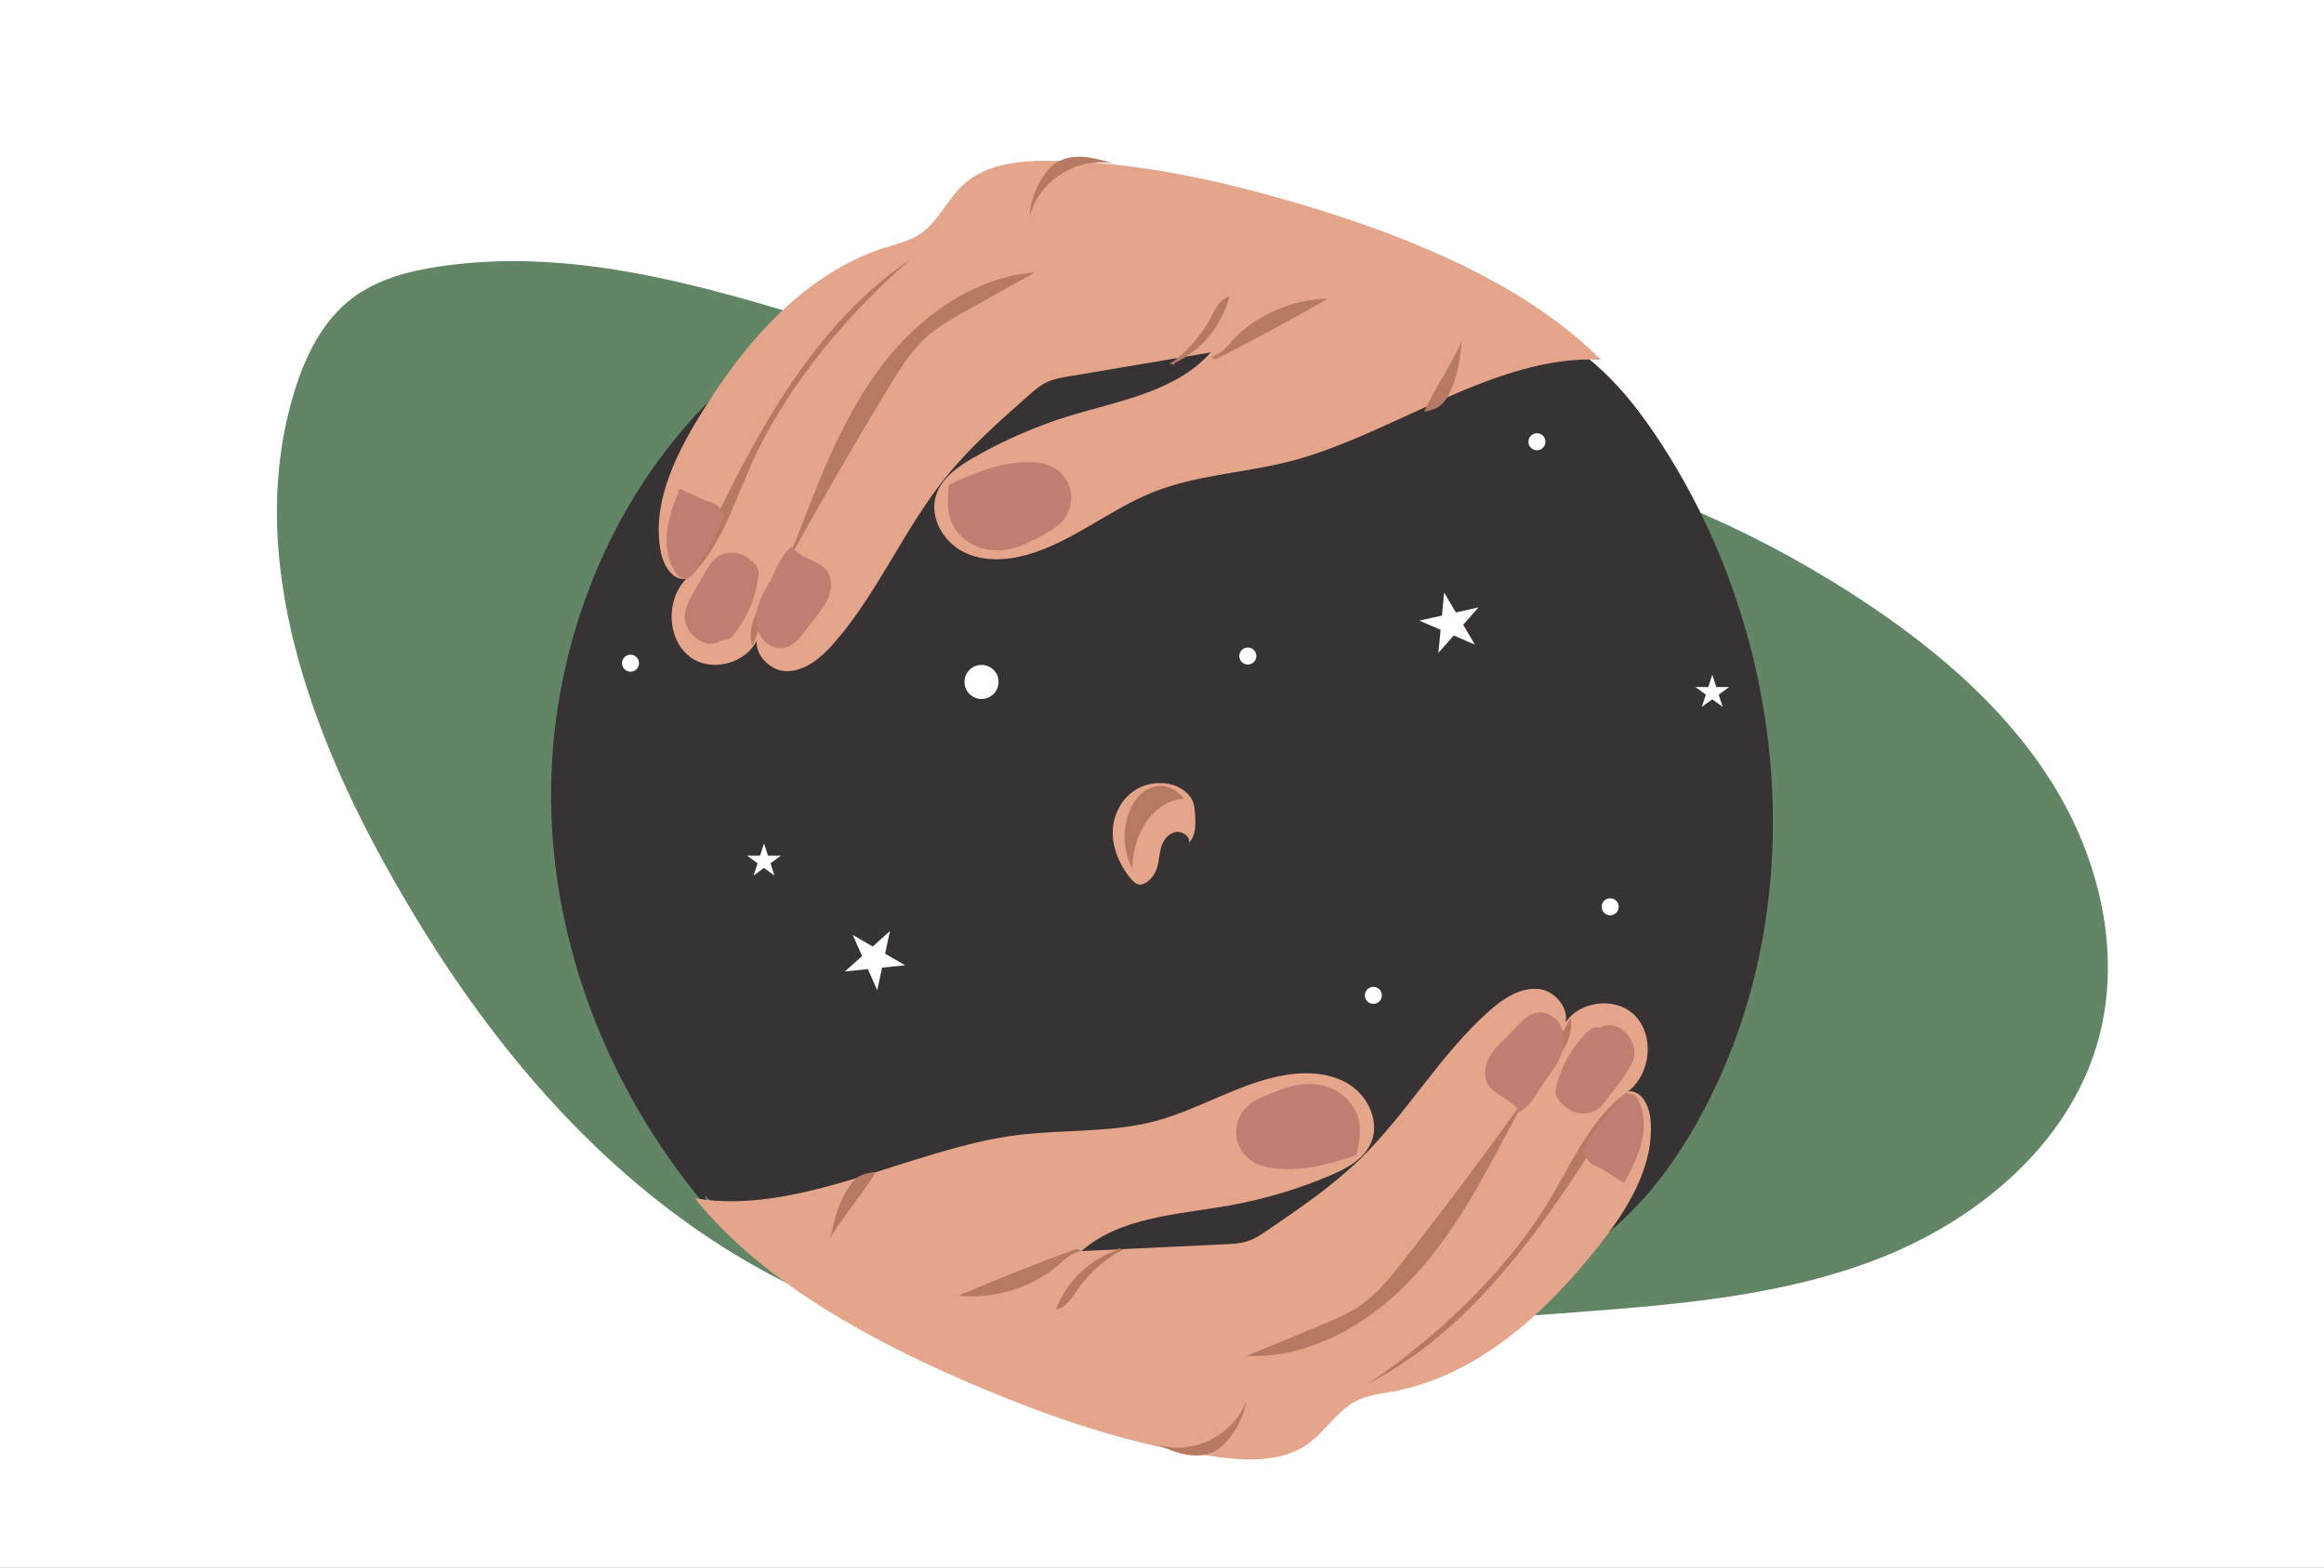 <?xml version="1.0" encoding="utf-8"?>
<!-- Generator: Adobe Illustrator 23.0.6, SVG Export Plug-In . SVG Version: 6.00 Build 0)  -->
<svg version="1.1" id="Layer_1" xmlns="http://www.w3.org/2000/svg" xmlns:xlink="http://www.w3.org/1999/xlink" x="0px" y="0px"
	 viewBox="0 0 1962 1323.88" enable-background="new 0 0 1962 1323.88" xml:space="preserve">
<rect x="0" y="0" width="1962" height="1323.88" fill="#808080" stroke="none"/>
<rect y="-0.08" fill="#FFFFFF" width="1962" height="1323.88"/>
<g>
	<path fill="#628565" d="M894.58,1141.32c-123.38-0.69-243.35-51.42-340.06-128.04s-171.61-177.92-231-286.07
		c-66.59-121.25-115.58-264.48-74.95-396.71c9.21-29.97,23.75-59.67,48.7-78.65c20.99-15.96,47.44-22.91,73.52-26.82
		c161.68-24.23,318.62,54.21,477.92,90.94c144.92,33.42,296.22,32.47,440.7,67.7c102.87,25.08,201.25,68.49,289.13,127.56
		c61.9,41.61,119.54,92.06,157.75,156.12c38.21,64.06,55.25,143.25,34.02,214.76c-25.13,84.66-100.06,147.23-182.15,179.77
		c-82.1,32.54-171.72,39.57-259.78,46.25c-160.41,12.17-320.81,24.34-481.22,36.51"/>
</g>
<g>
	<path fill="#373234" d="M598,1020.86c-78.91-92.5-128.2-211.01-132.47-332.52s37.7-245.06,119.33-335.16
		c26.78-29.56,57.42-55.38,88.73-80.1c59.89-47.27,124.71-91.85,199.01-109.22c68.75-16.07,141.44-7.57,208.95,13.1
		c67.51,20.67,130.74,53.1,193.4,85.65c22.58,11.73,45.29,23.6,65.19,39.46c25.5,20.33,45.61,46.62,63.29,74.03
		c106.13,164.52,126.73,385.84,35.98,559.32c-15.41,29.45-33.83,57.49-56.58,81.73c-23.15,24.66-50.46,45.07-78.81,63.52
		c-39.44,25.66-81.35,47.84-125.85,63.13c-65.85,22.62-136.97,29.72-205.99,20.58c-54.61-7.24-107.36-24.37-159.74-41.43
		c-78.51-25.56-160.53-53.29-217.05-113.47"/>
</g>
<g>
	<path fill="#E5A58B" d="M1351.47,303.77c-89.25-4.88-177.76,64.78-264.59,86.31c-37.8,9.37-77.59,11.09-113.77,25.62
		c-36.55,14.69-67.8,41.88-105.66,52.63c-17.99,5.11-38.05,6.09-54.66-2.58c-16.61-8.67-28.15-28.94-22.67-47.08
		c4.45-14.72,18.12-24.31,31.29-31.93c25.89-14.99,53.45-27,81.99-35.72c42.07-12.86,89.3-20.36,118.77-53.46
		c-40.09,6.77-80.19,13.54-120.28,20.31c-6.03,1.02-12.15,2.06-17.71,4.64c-6.07,2.81-11.2,7.32-16.24,11.77
		c-24.77,21.86-49.67,43.86-70.35,69.74c-34.73,43.45-56.58,96.61-93.09,138.52c-10.65,12.23-24.16,24.13-40.23,24.2
		c-16.07,0.07-31.65-18.75-23.1-32.58c-5.34,24.39-39.14,35.37-58.8,20.36c-19.66-15.01-20.3-48.44-2.83-66.02
		c-10.86,2.58-19.05-10.2-21.39-21.28c-8.33-39.47,10.33-79.37,31.13-113.77c38.05-62.91,89.29-122.93,158.77-144.62
		c9.48-2.96,19.36-5.24,27.75-10.61c16.01-10.26,23.76-29.81,37.88-42.62c18.34-16.64,44.82-19.81,69.42-19.81
		c75.15-0.01,150.76,17.2,222.78,39C1191,200.58,1288.46,240.16,1351.47,303.77"/>
</g>
<g>
	<path fill="#B67A63" d="M579.54,489.74c30.87-27.29,41.79-71.86,59.95-108.84c30.15-61.41,77.63-116.91,129.12-161.97
		C676.71,281.31,626.69,389.18,579.54,489.74"/>
</g>
<g>
	<path fill="#B67A63" d="M635.17,545.59c-7.24-24.45,16.06-45.96,28.32-68.31c28.13-51.28,57.43-101.93,87.87-151.87
		c9.05-14.86,18.4-29.88,31.41-41.43c9.69-8.59,21.09-14.98,32.4-21.29c19.47-10.87,38.95-21.74,58.42-32.61
		c-51.81,4.02-97.79,37.28-129.22,78.66c-31.43,41.38-50.53,90.58-69.24,139.06C665.88,471.77,644.42,521.61,635.17,545.59"/>
</g>
<g>
	<path fill="#B67A63" d="M1022.18,301.79c12.04-4.08,14.86-11.88,24.34-20.35c20.35-18.18,47.32-28.77,74.6-29.28
		c-31.11,17.87-62.7,34.92-94.71,51.13c0.92-2.66-0.92,2.66,0,0"/>
</g>
<g>
	<path fill="#B67A63" d="M992.12,306.34c22.48-10.74,39.73-31.87,45.75-56.05c-8.68,2.31-12.57,12.06-16.8,19.99
		c-6.53,12.25-21.58,30.09-33.75,36.78C992.6,307.54,990.4,309.22,992.12,306.34"/>
</g>
<g>
	<path fill="#B67A63" d="M869.34,182.76c7.2-29.9,40.38-50.88,70.48-44.58c-18.42-6.13-32.27-8.3-45.74-2.17
		C880.6,142.13,869,167.96,869.34,182.76"/>
</g>
<g>
	<path fill="#B67A63" d="M1202.24,347.82c13.49-2.89,17.47-6.7,23.12-19.29s7.23-26.56,8.74-40.28
		C1224.33,309.42,1212.01,326.64,1202.24,347.82"/>
</g>
<g>
	<path fill="#C07D72" d="M800.99,409.45c-0.89,10.24-1.73,20.88,1.92,30.49c3.81,10.02,12.39,17.92,22.42,21.76
		c10.03,3.85,21.34,3.81,31.65,0.79c7.57-2.22,14.59-5.95,21.55-9.66c7.16-3.81,14.53-7.8,19.57-14.15
		c5.84-7.36,7.84-17.59,5.2-26.59c-2.63-9.01-9.83-16.56-18.72-19.64c-4.94-1.71-10.24-2.09-15.48-2.17
		C845.86,389.91,821.86,399.28,800.99,409.45"/>
</g>
<g>
	<path fill="#C07D72" d="M668.61,461.45c5.48,9.74,24.24,11.96,30.15,21.44c3.74,6,3.48,13.83,1.03,20.46
		c-2.45,6.63-6.84,12.34-11.17,17.94c-3.18,4.11-6.35,8.22-9.53,12.33c-4.23,5.47-8.92,11.26-15.57,13.13
		c-7.4,2.08-15.68-1.59-20.23-7.78c-4.55-6.19-5.72-14.41-4.5-22c1.22-7.59,4.64-14.65,8.57-21.26
		C655.03,482.79,657.18,471.21,668.61,461.45"/>
</g>
<g>
	<path fill="#C07D72" d="M597.64,479.24c-5.72,11.13-20.09,30.11-19.65,42.62c0.44,12.5,17.26,28.05,30.44,19.14
		c1.75-1.19,4.29-0.13,6.19-1.06c2.23-1.09,3.92-3.02,5.47-4.95c11.02-13.76,18.09-30.64,20.17-48.15c0.21-1.76,0.37-3.56-0.02-5.29
		c-0.5-2.23-1.86-4.18-3.38-5.88c-4.71-5.26-11.48-8.8-18.54-9.03c-7.06-0.23-14.29,3.08-18.23,8.94"/>
</g>
<g>
	<path fill="#C07D72" d="M573.68,413.01c-4.58,11.86-9.19,23.89-10.55,36.53c-1.36,12.64,0.9,26.18,8.85,36.1
		c0.66,0.83,1.43,1.66,2.45,1.92c2.14,0.53,7.83,0.59,8.96-1.3c10.22-17.05,22-31.77,28.05-50.7c0.32-0.99,0.38,0.97,0,0
		c-0.44-1.12-4.32-9.35-9.95-10.94c-9.58-2.71-18.23-7.99-27.35-11.98"/>
</g>
<circle fill="#FFFFFF" cx="869.18" cy="50.44" r="3.26"/>
<polygon fill="#FFFFFF" points="645.01,712.15 648.37,722.51 659.27,722.51 650.46,728.91 653.82,739.28 645.01,732.87 
	636.19,739.28 639.56,728.91 630.74,722.51 641.64,722.51 "/>
<polygon fill="#FFFFFF" points="1248.19,512.88 1235.27,527.52 1245.2,544.34 1227.28,536.57 1214.36,551.22 1216.21,531.78 
	1198.29,524.02 1217.35,519.76 1219.19,500.32 1229.13,517.13 "/>
<circle fill="#FFFFFF" cx="828.63" cy="575.8" r="14.38"/>
<circle fill="#FFFFFF" cx="1053.46" cy="553.93" r="7.19"/>
<circle fill="#FFFFFF" cx="1297.53" cy="372.99" r="7.19"/>
<circle fill="#FFFFFF" cx="1359.38" cy="765.66" r="7.19"/>
<polygon fill="#FFFFFF" points="1445.56,569.75 1448.93,580.11 1459.83,580.11 1451.01,586.52 1454.38,596.88 1445.56,590.47 
	1436.75,596.88 1440.12,586.52 1431.3,580.11 1442.2,580.11 "/>
<g>
	<path fill="#E5A58B" d="M952.66,739.5c-8.32-11.19-13.75-24.58-13.25-38.18c0.5-13.59,7.49-27.28,19.75-34.7
		c12.26-7.43,29.77-7.47,40.95,1.31c2.66,2.09,4.96,4.64,6.39,7.6c1.92,3.97,2.21,8.43,2.47,12.78c0.48,8.16,0.63,17.24-5.19,23.36
		c1.44-5.69-6.29-10.56-12.32-8.89s-9.72,7.41-11.3,13.06c-1.58,5.66-1.65,11.62-3.48,17.21c-1.8,5.51-5.56,10.73-11.15,13.21
		C959.93,748.75,956.43,744.07,952.66,739.5"/>
</g>
<path fill="#B67A63" d="M999.67,674.38c-5.33-6.74-12.33-10.84-20.01-10.84c-16.68,0-30.21,19.32-30.21,43.15
	c0,10.09,2.43,19.37,6.5,26.72C956.47,701.35,975.7,675.46,999.67,674.38z"/>
<g>
	<g>
		<path fill="#E5A58B" d="M586.68,1011.75c88.07,15.22,184-42.51,272.71-53.4c38.62-4.74,78.34-1.76,115.94-11.73
			c38-10.08,72.16-33,110.99-39.08c18.45-2.89,38.49-1.5,53.99,8.92c15.5,10.42,24.62,31.59,17.09,48.67
			c-6.12,13.87-20.8,21.64-34.76,27.55c-27.44,11.62-56.2,20.13-85.54,25.32c-43.26,7.64-91.03,9.45-124.11,38.36
			c40.6-1.93,81.2-3.85,121.8-5.78c6.11-0.29,12.3-0.59,18.12-2.46c6.36-2.04,11.97-5.85,17.49-9.6
			c27.11-18.47,54.38-37.06,77.9-59.94c39.5-38.41,67.32-87.81,108.41-124.51c11.99-10.71,26.77-20.76,42.74-18.95
			c15.97,1.81,29.27,22.03,19.19,34.55c8.12-23.21,42.95-30,60.74-13.02c17.79,16.98,14.58,49.72-4.79,64.87
			c11.08-1.25,17.74,12.2,18.79,23.31c3.73,39.56-19.4,76.38-44.02,107.56c-45.04,57.05-102.84,109.72-174.34,122.78
			c-9.76,1.78-19.83,2.85-28.79,7.12c-17.09,8.15-27.03,26.35-42.53,37.23c-20.14,14.12-46.8,14.12-71.22,11.24
			c-74.63-8.79-147.74-34.46-216.75-64.2C734.16,1131.4,641.94,1081.3,586.68,1011.75"/>
	</g>
	<g>
		<path fill="#B67A63" d="M1374.6,921.52c-33.85,23.49-49.91,66.47-72.28,101.07c-37.13,57.46-90.78,107.02-147.19,145.74
			C1253.69,1117.14,1316,1015.86,1374.6,921.52"/>
	</g>
	<g>
		<path fill="#B67A63" d="M1325.88,859.54c4.33,25.13-21.33,43.76-36.13,64.53c-33.94,47.64-68.96,94.5-105.04,140.54
			c-10.73,13.7-21.77,27.52-36.05,37.47c-10.63,7.4-22.7,12.4-34.67,17.35c-20.61,8.52-41.22,17.04-61.84,25.55
			c51.92,2.07,101.48-25.57,137.54-62.99c36.06-37.42,60.79-84.04,85.04-130C1286.75,929.26,1313.88,882.27,1325.88,859.54"/>
	</g>
	<g>
		<path fill="#B67A63" d="M913,1056.36c-12.44,2.64-16.15,10.05-26.56,17.36c-22.33,15.67-50.36,23.03-77.52,20.35
			c32.99-14.11,66.35-27.34,100.04-39.69c-1.22,2.54,1.22-2.54,0,0"/>
	</g>
	<g>
		<path fill="#B67A63" d="M943.38,1055.36c-23.58,8.04-43.18,27-51.99,50.31c8.9-1.28,13.89-10.51,19.02-17.88
			c7.92-11.4,24.96-27.36,37.82-32.57C943.05,1054.11,945.43,1052.7,943.38,1055.36"/>
	</g>
	<g>
		<path fill="#B67A63" d="M1051.91,1183.52c-10.65,28.85-46.06,45.81-75.22,36.03c17.57,8.24,31.07,12.02,45.18,7.51
			C1035.97,1222.56,1050.51,1198.26,1051.91,1183.52"/>
	</g>
	<g>
		<path fill="#B67A63" d="M739.56,989.58c-13.74,1.29-18.14,4.61-25.22,16.45c-7.09,11.84-10.29,25.53-13.39,38.98
			C713.13,1025.13,727.38,1009.46,739.56,989.58"/>
	</g>
	<g>
		<path fill="#C07D72" d="M1145.27,975.33c2.08-10.06,4.16-20.54,1.66-30.51c-2.61-10.4-10.21-19.24-19.71-24.24
			c-9.51-4.99-20.75-6.28-31.34-4.49c-7.78,1.32-15.19,4.2-22.53,7.07c-7.56,2.95-15.35,6.05-21.09,11.76
			c-6.66,6.63-9.84,16.55-8.28,25.8s7.82,17.6,16.29,21.69c4.71,2.28,9.93,3.27,15.11,3.97
			C1098.41,989.49,1123.34,982.99,1145.27,975.33"/>
	</g>
	<g>
		<path fill="#C07D72" d="M1282.82,939.19c-4.3-10.31-22.67-14.72-27.43-24.82c-3.01-6.4-1.84-14.14,1.38-20.44
			c3.21-6.3,8.24-11.46,13.19-16.51c3.64-3.71,7.27-7.42,10.91-11.13c4.84-4.94,10.17-10.14,17.01-11.22
			c7.59-1.2,15.39,3.41,19.18,10.1c3.8,6.68,4,14.99,1.89,22.38c-2.1,7.39-6.32,14.01-11,20.11
			C1298.81,919.58,1295.32,930.83,1282.82,939.19"/>
	</g>
	<g>
		<path fill="#C07D72" d="M1355.39,929.82c6.98-10.38,23.48-27.56,24.5-40.02c1.03-12.47-13.86-29.88-27.99-22.57
			c-1.88,0.97-4.28-0.37-6.27,0.33c-2.34,0.82-4.25,2.54-6.02,4.28c-12.55,12.38-21.55,28.31-25.66,45.46
			c-0.41,1.72-0.78,3.49-0.6,5.26c0.23,2.28,1.35,4.37,2.67,6.24c4.07,5.78,10.37,10.09,17.35,11.14
			c6.99,1.05,14.55-1.39,19.15-6.75"/>
	</g>
	<g>
		<path fill="#C07D72" d="M1371.43,998.4c5.93-11.24,11.93-22.65,14.75-35.04c2.83-12.39,2.18-26.1-4.56-36.88
			c-0.56-0.9-1.22-1.82-2.21-2.19c-2.06-0.78-7.71-1.5-9.05,0.24c-12.14,15.74-25.56,28.97-33.79,47.07c-0.43,0.95-0.26-1,0,0
			c0.31,1.16,3.19,9.79,8.6,12.03c9.19,3.81,17.17,10.07,25.76,15.1"/>
	</g>
	<polygon fill="#FFFFFF" points="713.25,820.27 727.8,807.24 719.9,789.38 736.78,799.19 751.33,786.15 747.22,805.25 
		764.11,815.05 744.68,817.05 740.58,836.14 732.68,818.28 	"/>
</g>
<circle fill="#FFFFFF" cx="1159.45" cy="840.45" r="7.19"/>
<circle fill="#FFFFFF" cx="532.33" cy="559.97" r="7.19"/>
</svg>
